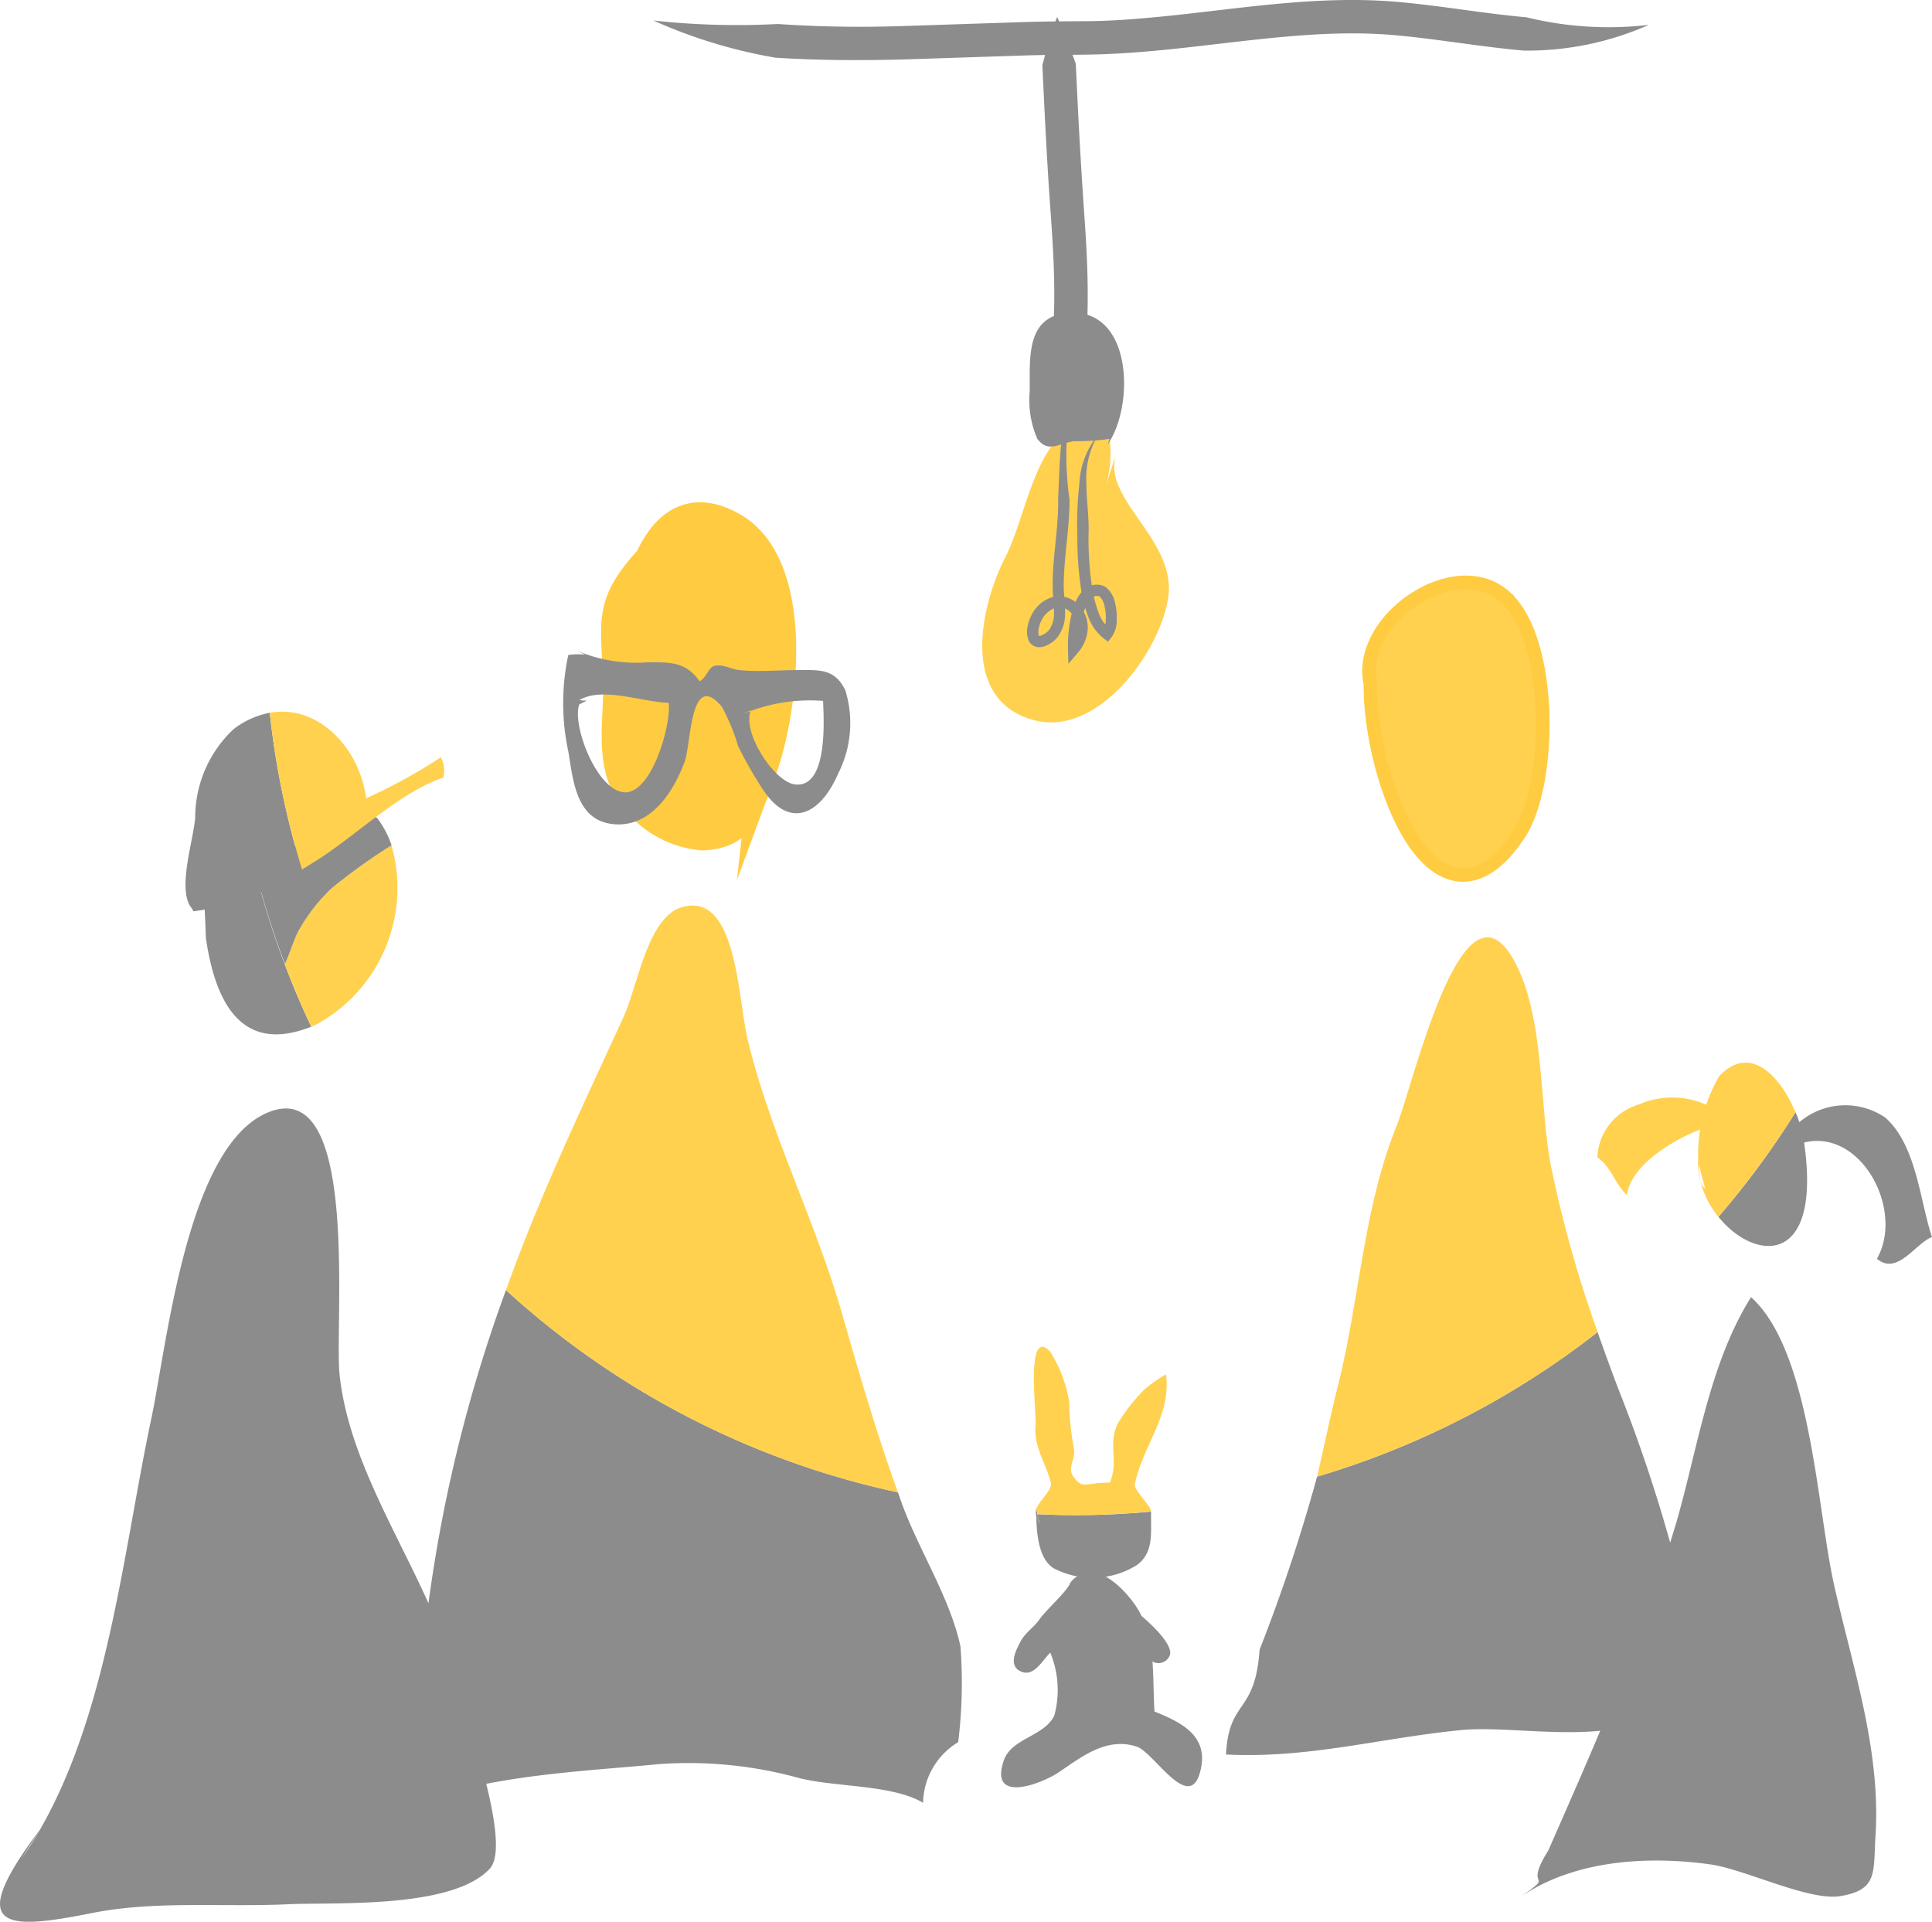 <svg id="icon_energy" xmlns="http://www.w3.org/2000/svg" width="71.081" height="70.706" viewBox="0 0 71.081 70.706">
  <path id="Path_12056" data-name="Path 12056" d="M777.833,1504.7c-.446,1.641,2.219,3.081,1.941,5.177-.26,1.951-2.559,5.2-4.961,4.541-2.736-.75-1.944-4.222-1.031-6s1.253-5.724,3.8-4.545a4.052,4.052,0,0,1-.178,2.119" transform="translate(-736.789 -1487.928)" fill="#ffd14f"/>
  <path id="Path_12057" data-name="Path 12057" d="M779.93,1498.5c1.032-1.489.9-5.191-1.608-4.823-1.408.207-1.246,1.72-1.258,2.866a3.528,3.528,0,0,0,.28,1.747c.409.533.781.166,1.344.086a8.5,8.5,0,0,0,1.313-.085" transform="translate(-739.179 -1482.144)" fill="#8c8c8c"/>
  <path id="Path_12058" data-name="Path 12058" d="M779.454,1503.065a3.113,3.113,0,0,0-.43,1.806c0,.627.108,1.261.076,1.905a12.531,12.531,0,0,0,.128,1.877,4.683,4.683,0,0,0,.221.888,1.46,1.46,0,0,0,.454.685l-.268.029a.763.763,0,0,0,.1-.391,1.807,1.807,0,0,0-.043-.491.7.7,0,0,0-.176-.362.085.085,0,0,0-.035-.016l-.065-.01a.1.1,0,0,1-.029,0,.279.279,0,0,0-.147.055,1.512,1.512,0,0,0-.388.849,4.693,4.693,0,0,0-.09,1.044l-.36-.12a1.053,1.053,0,0,0,.268-.627.794.794,0,0,0-.231-.6.575.575,0,0,0-.565-.159.891.891,0,0,0-.489.431,1.134,1.134,0,0,0-.116.329.484.484,0,0,0,.01.269c.013.014-.007,0,.006.005a.28.28,0,0,0,.1-.027.753.753,0,0,0,.259-.186,1.023,1.023,0,0,0,.186-.651c.006-.258-.03-.524-.047-.815-.027-1.155.219-2.242.2-3.325.022-.548.038-1.108.081-1.666a5.1,5.1,0,0,1,.338-1.638,11.738,11.738,0,0,0,0,3.3c0,1.138-.235,2.241-.211,3.308.014.262.053.546.047.844a1.408,1.408,0,0,1-.283.908,1.135,1.135,0,0,1-.409.3.649.649,0,0,1-.3.059.416.416,0,0,1-.329-.21.825.825,0,0,1-.058-.545,1.558,1.558,0,0,1,.158-.451,1.287,1.287,0,0,1,.737-.631.989.989,0,0,1,.963.26,1.2,1.2,0,0,1,.355.907,1.463,1.463,0,0,1-.366.876l-.343.405-.018-.526a5.084,5.084,0,0,1,.1-1.151,3.084,3.084,0,0,1,.167-.567,1.234,1.234,0,0,1,.383-.533.68.68,0,0,1,.364-.132l.109,0,.071.01a.5.5,0,0,1,.216.093,1.04,1.04,0,0,1,.33.6,2.2,2.2,0,0,1,.055.6,1.069,1.069,0,0,1-.207.65l-.112.143-.156-.115a1.839,1.839,0,0,1-.6-.876,5.119,5.119,0,0,1-.242-.968,12.847,12.847,0,0,1-.133-1.939,13.375,13.375,0,0,1,.075-1.923,3.05,3.05,0,0,1,.69-1.79Z" transform="translate(-739.053 -1487.062)" fill="#8c8c8c"/>
  <path id="Path_12059" data-name="Path 12059" d="M778.85,1481.771a.684.684,0,0,0,.02-.424,3.367,3.367,0,0,0-.1-.419c-.078-.284-.17-.55-.247-.878.057-.611.074-1.141.083-1.72.012-1.145-.06-2.273-.145-3.446s-.148-2.334-.208-3.5l-.084-1.751c.161-.593.319-1.183.543-1.775.268.573.473,1.147.686,1.72l.084,1.742q.09,1.742.206,3.481c.084,1.152.161,2.354.148,3.541,0,.588-.043,1.222-.073,1.774-.1.254-.192.572-.319.868a3.532,3.532,0,0,1-.225.446.761.761,0,0,1-.369.342Z" transform="translate(-739.819 -1467.236)" fill="#8c8c8c"/>
  <path id="Path_12060" data-name="Path 12060" d="M706.373,1536.164c-1.657,1.4-1.287,2.958-1.238,5.033h0c.491,3.392,1.993,4.021,3.878,3.274a30.947,30.947,0,0,1-2.588-8.345c-.017.014-.035.024-.052.038Z" transform="translate(-697.562 -1506.698)" fill="#8c8c8c"/>
  <path id="Path_12061" data-name="Path 12061" d="M722.618,1582.822c-.387-1.774-1.478-3.444-2.13-5.184-.059-.158-.112-.32-.17-.479a31.065,31.065,0,0,1-14.421-7.442,54.292,54.292,0,0,0-2.851,11.523c-1.237-2.748-2.943-5.454-3.267-8.375-.208-1.867.778-11.085-2.635-9.684-2.99,1.229-3.716,8.535-4.3,11.29-1.1,5.178-1.668,11.746-4.775,16.176l.68-1.075c-2.8,3.718-1.271,3.7,1.912,3.066,2.324-.465,4.778-.212,7.226-.325,1.74-.08,6.017.177,7.408-1.3.407-.431.223-1.724-.123-3.131,2.206-.431,4.651-.553,6.322-.722a15.278,15.278,0,0,1,5.187.51c1.336.34,3.439.239,4.562.911a2.668,2.668,0,0,1,1.292-2.231,17.774,17.774,0,0,0,.083-3.533Z" transform="translate(-687.282 -1522.255)" fill="#8c8c8c"/>
  <path id="Path_12062" data-name="Path 12062" d="M840.263,1564.4a4.6,4.6,0,0,0-.305-1.048,31.159,31.159,0,0,1-2.836,3.851c1.321,1.646,3.838,1.874,3.141-2.8Z" transform="translate(-773.897 -1522.435)" fill="#8c8c8c"/>
  <path id="Path_12063" data-name="Path 12063" d="M816.548,1590.035c-.621-2.77-.846-8.573-3.048-10.549-1.489,2.371-1.934,5.388-2.69,8.085-.088.314-.188.63-.285.946a56.645,56.645,0,0,0-1.925-5.7c-.253-.667-.5-1.352-.746-2.046a31.065,31.065,0,0,1-10.32,5.319,62.755,62.755,0,0,1-2.115,6.368h0c-.164,2.4-1.133,1.8-1.235,3.854,3.049.155,5.713-.617,8.675-.9,1.347-.13,3.381.2,5.094.026-.634,1.5-1.287,2.984-1.913,4.408h0c-1.006,1.594.427.691-1.134,1.783,1.984-1.423,4.73-1.606,7.1-1.273,1.271.178,3.621,1.354,4.774,1.166,1.4-.228,1.213-.872,1.3-2.228.2-3.16-.849-6.206-1.532-9.257Z" transform="translate(-749.077 -1531.763)" fill="#8c8c8c"/>
  <path id="Path_12064" data-name="Path 12064" d="M746.323,1520.761c-.5,1.346-.693,2.352-2.222,2.413a3.6,3.6,0,0,1-2.923-2.037c-.5-1.159-.161-2.652-.227-3.894-.11-2.079-.3-2.7,1.175-4.313.588-1.278,1.559-2.059,3.086-1.207,2.6,1.454,1.933,6.82,1.111,9.039Zm27.14-6.235c1.679,1.5,1.635,6.652.484,8.4-2.757,4.191-5.065-2.045-5.013-5.411-.513-2.12,2.879-4.466,4.529-2.99Z" transform="translate(-718.263 -1492.386)" fill="#ffcb40" stroke="#ffcb40" stroke-miterlimit="10" stroke-width="1"/>
  <path id="Path_12065" data-name="Path 12065" d="M740.29,1550.264c-.359-1.494-.39-5.447-2.408-4.867-1.282.368-1.618,2.87-2.172,4.076-1.3,2.833-2.62,5.6-3.756,8.526-.191.493-.374.99-.554,1.488a31.06,31.06,0,0,0,14.421,7.442c-.774-2.134-1.424-4.365-2.052-6.559-.988-3.444-2.648-6.648-3.479-10.105Z" transform="translate(-712.784 -1512.024)" fill="#ffd14f"/>
  <path id="Path_12066" data-name="Path 12066" d="M807.551,1522.957a4.1,4.1,0,0,0-.182,1.26c.007.026.011.052.018.078l.164-1.338Z" transform="translate(-756.698 -1499.086)" fill="#ffd14f"/>
  <path id="Path_12067" data-name="Path 12067" d="M807.479,1519.953l-.164,1.338c-.008-.026-.011-.052-.018-.079-.051,3.366,2.257,9.6,5.013,5.411,1.151-1.749,1.2-6.9-.484-8.4-1.651-1.476-5.042.869-4.529,2.989a4.092,4.092,0,0,1,.182-1.259Z" transform="translate(-756.626 -1496.083)" fill="#ffd14f"/>
  <path id="Path_12068" data-name="Path 12068" d="M810.735,1556.578c-.433-2.229-.241-5.4-1.289-7.465-1.924-3.782-3.738,4.287-4.4,5.942-1.233,3.065-1.355,6.389-2.173,9.627-.247.981-.484,2.108-.748,3.273a31.064,31.064,0,0,0,10.32-5.319,44.2,44.2,0,0,1-1.707-6.059Z" transform="translate(-753.665 -1513.629)" fill="#ffd14f"/>
  <path id="Path_12069" data-name="Path 12069" d="M836.1,1559.525a5.732,5.732,0,0,0-.691,3.883,2.909,2.909,0,0,1-.1-.768l.272,1.029a.526.526,0,0,1-.175-.261,3.523,3.523,0,0,0,.661,1.3,31.2,31.2,0,0,0,2.836-3.851c-.536-1.288-1.651-2.548-2.806-1.328Z" transform="translate(-772.845 -1519.938)" fill="#ffd14f"/>
  <path id="Path_12070" data-name="Path 12070" d="M777.584,1598.408c.006.023.014.044.02.065v-.065Z" transform="translate(-739.481 -1542.7)" fill="#8c8c8c"/>
  <path id="Path_12071" data-name="Path 12071" d="M777.678,1598.411h-.049v.064a1.219,1.219,0,0,0,.123.279l-.076-.342Z" transform="translate(-739.507 -1542.702)" fill="#8c8c8c"/>
  <path id="Path_12072" data-name="Path 12072" d="M777.68,1598.282l.076.342a1.214,1.214,0,0,1-.123-.279c.015.687.093,1.57.634,1.922a3.086,3.086,0,0,0,3.063-.111c.643-.465.513-1.2.528-1.969-.919.082-1.846.13-2.786.13-.467,0-.93-.015-1.391-.035Z" transform="translate(-739.508 -1542.573)" fill="#8c8c8c"/>
  <path id="Path_12073" data-name="Path 12073" d="M780.2,1608.592c-.038-.606-.028-1.233-.075-1.842a.445.445,0,0,0,.627-.2c.179-.344-.554-1.075-1.03-1.475a2.952,2.952,0,0,0-.235-.406c-.464-.665-1.433-1.629-2.211-.992a.618.618,0,0,0-.183.2c-.009.015-.022.026-.03.042l.024-.024c-.156.324-.9.985-1.125,1.315-.2.286-.525.482-.7.823-.163.311-.479.915.079,1.106.452.154.765-.476,1.026-.713a3.592,3.592,0,0,1,.145,2.32c-.374.762-1.573.825-1.855,1.643-.56,1.619,1.395.862,2.031.431.862-.583,1.765-1.3,2.865-.936.642.214,2.012,2.6,2.364.762.232-1.207-.788-1.678-1.712-2.053Z" transform="translate(-737.725 -1545.623)" fill="#8c8c8c"/>
  <path id="Path_12074" data-name="Path 12074" d="M782.292,1584.835a4.716,4.716,0,0,0-.806.568,6.318,6.318,0,0,0-.987,1.273c-.346.788.059,1.355-.272,2.139-.9,0-1,.263-1.344-.219-.241-.337.1-.638.02-1.037a9.589,9.589,0,0,1-.17-1.7,4.945,4.945,0,0,0-.708-1.868c-.912-.939-.492,2.279-.53,2.682-.078.835.35,1.354.56,2.139.087.328-.65.826-.56,1.162h.019c0-.079,0-.158,0-.23l.052.232c.461.021.924.035,1.391.035.94,0,1.868-.049,2.786-.13,0-.21-.641-.792-.6-1,.319-1.5,1.347-2.512,1.148-4.048Z" transform="translate(-739.393 -1534.27)" fill="#ffd14f"/>
  <path id="Path_12075" data-name="Path 12075" d="M777.622,1597.862c0,.072,0,.152,0,.231h.049l-.052-.232Z" transform="translate(-739.503 -1542.385)" fill="#8c8c8c"/>
  <path id="Path_12076" data-name="Path 12076" d="M843.785,1563.484a2.605,2.605,0,0,1,3.282-.268c1.145,1.022,1.263,3.053,1.711,4.388-.613.238-1.279,1.434-2.025.8,1.075-1.893-.767-5.14-3.042-4.151a1.141,1.141,0,0,0-.013-.767" transform="translate(-777.698 -1522.094)" fill="#8c8c8c"/>
  <path id="Path_12077" data-name="Path 12077" d="M830.686,1562.4a3.061,3.061,0,0,0-2.587-.069,2.123,2.123,0,0,0-1.54,1.945c.525.375.651.983,1.089,1.394.15-1.244,2.2-2.352,3.283-2.593a.536.536,0,0,0-.332-.591" transform="translate(-767.791 -1521.7)" fill="#ffd14f"/>
  <path id="Path_12078" data-name="Path 12078" d="M713.827,1541.677a6.583,6.583,0,0,0-1.19,1.522c-.171.285-.348.886-.527,1.261.3.783.619,1.553.975,2.3.046-.018.09-.033.135-.053a5.711,5.711,0,0,0,2.815-6.619,21.5,21.5,0,0,0-2.208,1.584Z" transform="translate(-701.633 -1508.991)" fill="#ffd14f"/>
  <path id="Path_12079" data-name="Path 12079" d="M712.544,1540.195a21.469,21.469,0,0,1,2.208-1.584c0-.005,0-.011,0-.016a3.543,3.543,0,0,0-.533-1,2.305,2.305,0,0,0-1.127,0,5.8,5.8,0,0,0-2.486,1.57c-.182.232-.47.561-.712.914.265.986.58,1.95.937,2.895.179-.376.357-.977.527-1.261a6.578,6.578,0,0,1,1.19-1.521Z" transform="translate(-700.35 -1507.51)" fill="#8c8c8c"/>
  <path id="Path_12080" data-name="Path 12080" d="M705.213,1529.147a4.465,4.465,0,0,0-1.4,3.254c-.073.856-.674,2.666-.13,3.319l-.129-.214c.048.129.14.192.188.33a8.838,8.838,0,0,0,4-1.538,31.028,31.028,0,0,1-1.186-5.766,3.138,3.138,0,0,0-1.345.615Z" transform="translate(-696.632 -1502.309)" fill="#8c8c8c"/>
  <path id="Path_12081" data-name="Path 12081" d="M717.188,1530.864a1.024,1.024,0,0,0-.093-.75,19.367,19.367,0,0,1-2.745,1.509c-.248-1.878-1.784-3.463-3.545-3.146a31.009,31.009,0,0,0,1.186,5.765c.192-.117.377-.232.552-.342,1.456-.92,3.059-2.511,4.644-3.036Z" transform="translate(-700.879 -1502.254)" fill="#ffd14f"/>
  <path id="Path_12082" data-name="Path 12082" d="M744.891,1528.055c-.757-.1-1.931-1.9-1.622-2.7-.09.034-.18.069-.271.109l.28-.141c0,.01-.005.022-.009.032a6.294,6.294,0,0,1,2.664-.372c.045.881.141,3.224-1.041,3.073Zm-6.312.286c-1.012-.126-1.892-2.52-1.613-3.23l.28-.14a1.674,1.674,0,0,1-.276-.016c.837-.51,2.349.08,3.281.1.112.764-.625,3.418-1.672,3.289Zm8.152-3.792c-.388-.757-.945-.7-1.72-.7-.709,0-1.464.074-2.17,0-.294-.029-.649-.257-.953-.133-.17.069-.272.443-.5.543-.5-.712-1.064-.7-1.909-.695a5.537,5.537,0,0,1-2.581-.421l.281.14a2.459,2.459,0,0,0-.619.012,8.446,8.446,0,0,0,.005,3.566c.181,1.133.313,2.582,1.736,2.663,1.322.076,2.141-1.213,2.544-2.315.238-.653.194-3.394,1.364-2.014a7.374,7.374,0,0,1,.6,1.454,15.052,15.052,0,0,0,.915,1.6c.981,1.485,2.115.918,2.767-.595a4.089,4.089,0,0,0,.246-3.108Z" transform="translate(-715.652 -1499.197)" fill="#8c8c8c"/>
  <path id="Path_12083" data-name="Path 12083" d="M744.25,1467.14a28.479,28.479,0,0,0,4.577.128,44.871,44.871,0,0,0,4.541.077l4.6-.151c.765-.023,1.559-.025,2.309-.031s1.5-.062,2.248-.129c3.006-.266,6.1-.873,9.281-.563,1.564.148,3.073.419,4.565.55a12.7,12.7,0,0,0,4.506.278,11.015,11.015,0,0,1-4.613.947c-1.565-.139-3.08-.411-4.572-.551-2.956-.295-5.967.283-9.057.564-.775.069-1.551.121-2.345.134s-1.523.007-2.291.03l-4.6.151c-1.544.039-3.1.033-4.658-.067a18.592,18.592,0,0,1-4.488-1.367Z" transform="translate(-720.212 -1466.385)" fill="#8c8c8c"/>
</svg>
